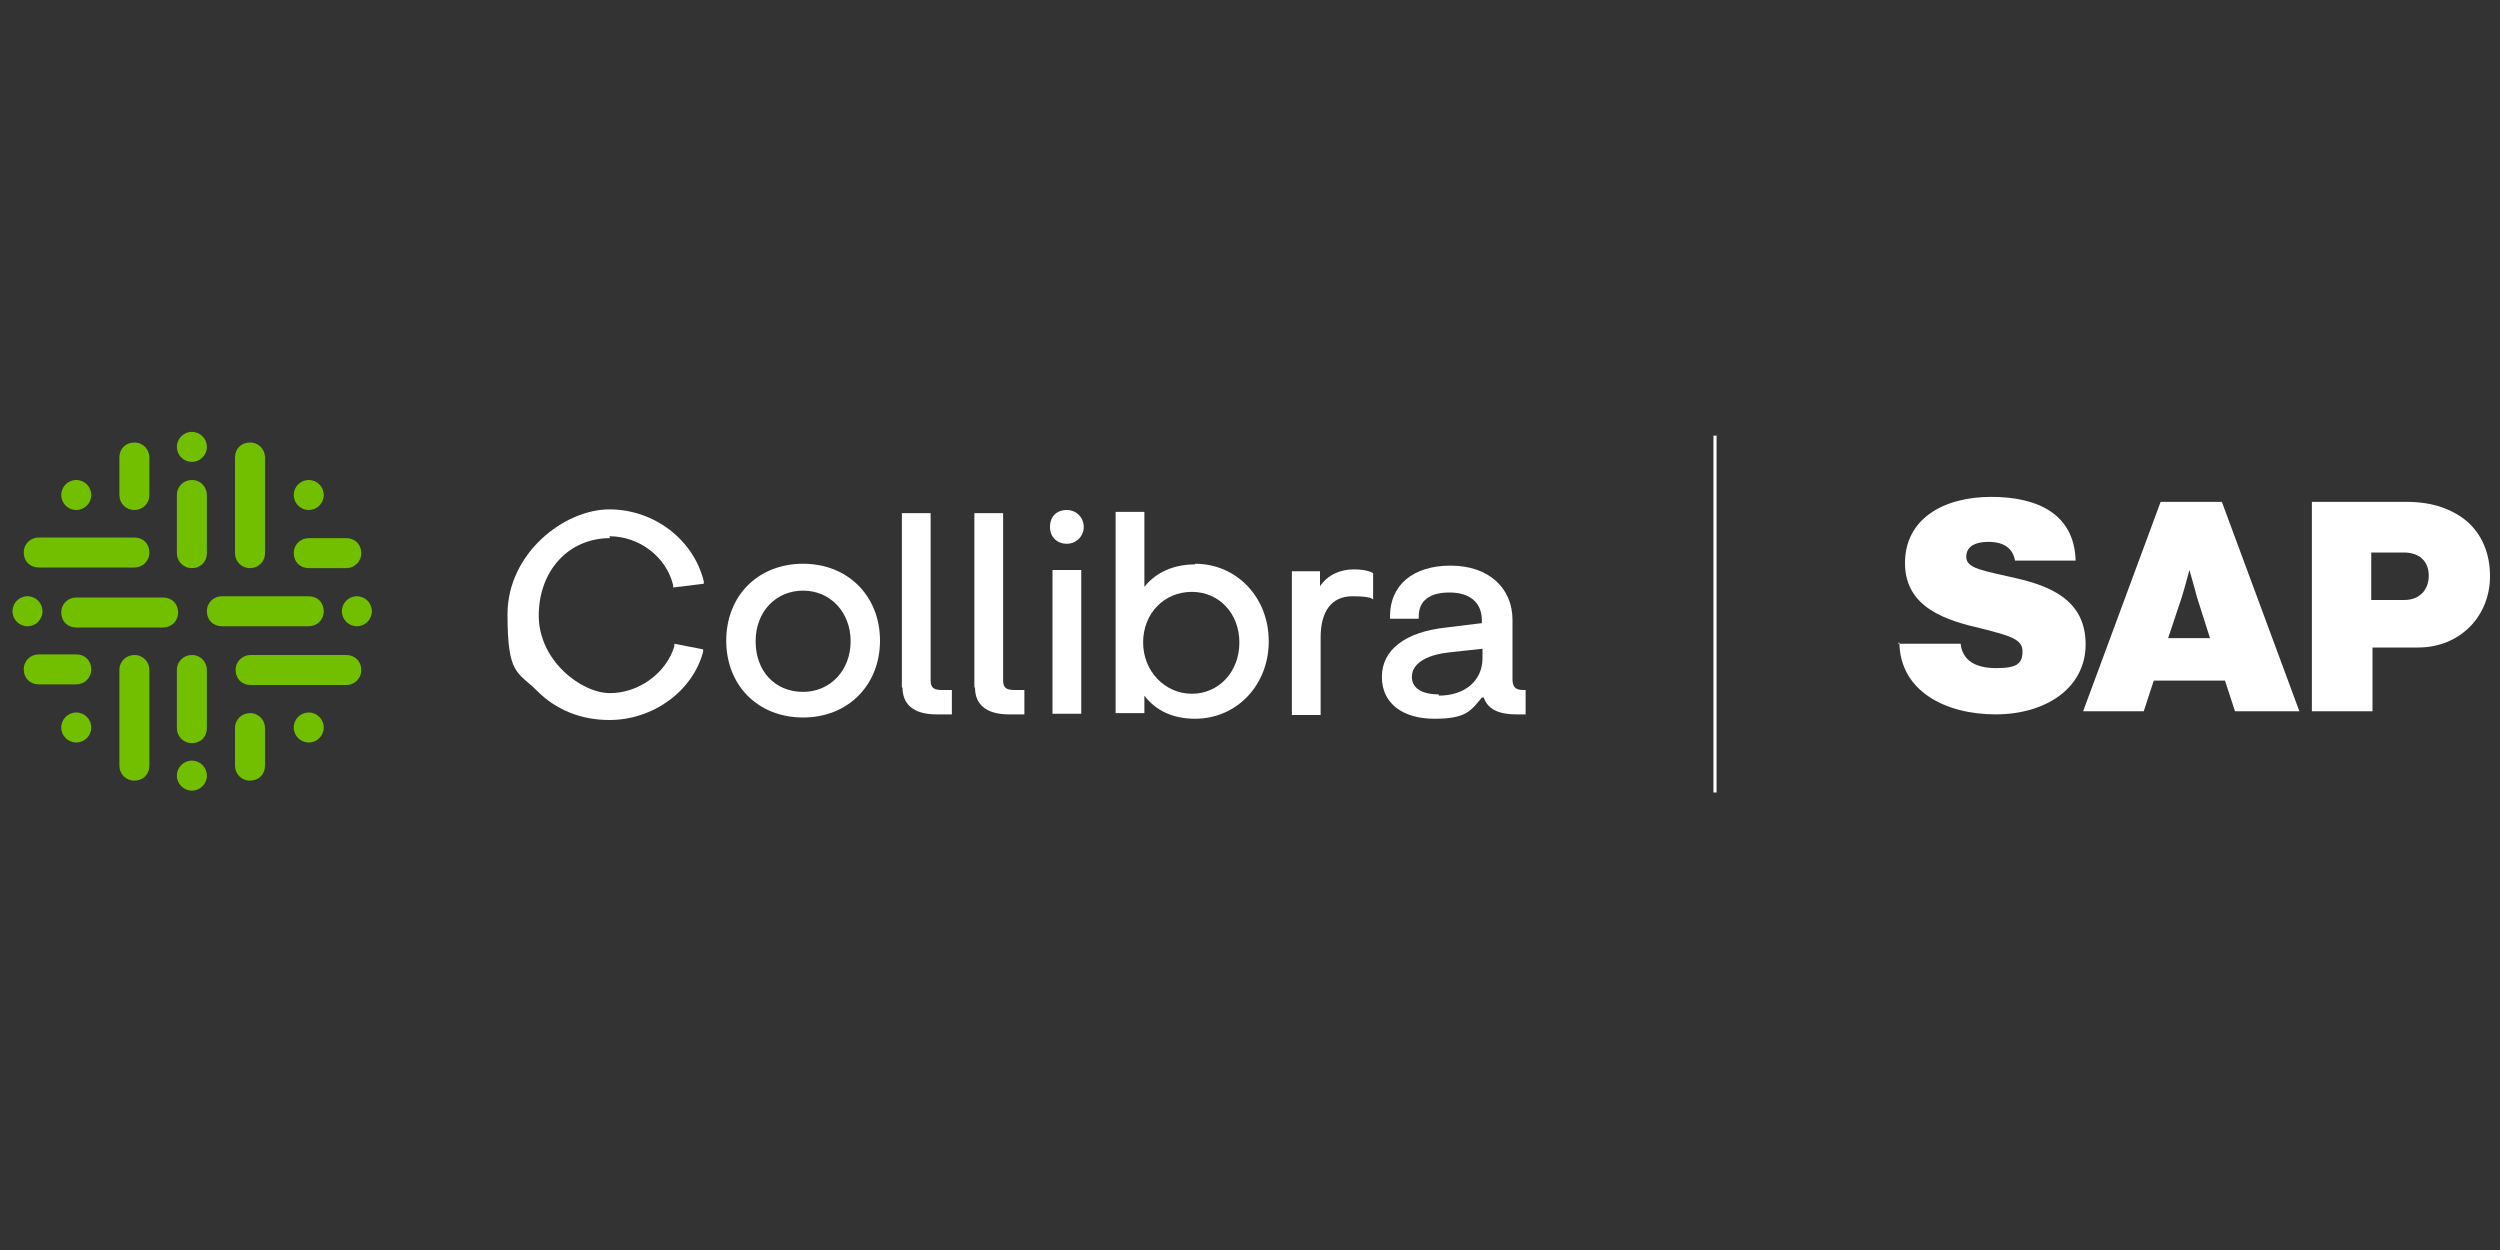 <svg viewBox="0 0 400 200" version="1.1" xmlns="http://www.w3.org/2000/svg" id="Layer_1">
  
  <rect x="0" y="0" width="400" height="200" fill="#333333" stroke="none"/>
  
  <defs>
    <style>
      .st0 {
        fill: none;
        stroke: #fff;
        stroke-miterlimit: 10;
        stroke-width: .5px;
      }

      .st1 {
        fill: #fff;
      }

      .st2 {
        fill: #72bf00;
      }
    </style>
  </defs>
  <g id="Layer_11">
    <g id="Layer_2">
      <g>
        <circle r="2.4" cy="71.5" cx="30.7" class="st2"></circle>
        <circle r="2.4" cy="124.1" cx="30.7" class="st2"></circle>
        <circle r="2.4" cy="79.2" cx="49.4" class="st2"></circle>
        <circle r="2.4" cy="116.4" cx="49.4" class="st2"></circle>
        <circle r="2.4" cy="116.4" cx="12.2" class="st2"></circle>
        <circle r="2.4" cy="97.8" cx="4.4" class="st2"></circle>
        <circle r="2.4" cy="97.8" cx="57.1" class="st2"></circle>
        <circle r="2.4" cy="79.2" cx="12.2" class="st2"></circle>
        <path d="M30.7,76.8c-1.3,0-2.4,1-2.4,2.4v9.3h0c0,1.3,1,2.4,2.4,2.4s2.4-1,2.4-2.4,0,0,0,0h0v-9.3c0-1.3-1-2.4-2.4-2.4Z" class="st2"></path>
        <path d="M30.7,104.8c-1.3,0-2.4,1-2.4,2.4v9.3h0c0,1.3,1,2.4,2.4,2.4s2.4-1,2.4-2.4,0,0,0,0h0v-9.3c0-1.3-1-2.4-2.4-2.4Z" class="st2"></path>
        <path d="M26.1,95.6h-13.9c-1.3,0-2.4,1-2.4,2.4s1,2.4,2.4,2.4,0,0,0,0h13.9c1.3,0,2.4-1,2.4-2.4s-1-2.4-2.4-2.4Z" class="st2"></path>
        <path d="M49.4,100.2c1.3,0,2.4-1,2.4-2.4s-1-2.4-2.4-2.4h-13.9c-1.3,0-2.4,1-2.4,2.4s1,2.4,2.4,2.4,0,0,0,0h13.9Z" class="st2"></path>
        <path d="M40,90.9c1.3,0,2.4-1,2.4-2.4s0,0,0,0h0v-15.3c0-1.3-1-2.4-2.4-2.4s-2.4,1-2.4,2.4v15.3h0c0,1.3,1,2.4,2.4,2.4Z" class="st2"></path>
        <path d="M21.5,104.8c-1.3,0-2.4,1-2.4,2.4v15.3h0c0,1.3,1,2.4,2.4,2.4s2.4-1,2.4-2.4,0,0,0,0h0v-15.3c0-1.3-1-2.4-2.4-2.4Z" class="st2"></path>
        <path d="M6.2,90.8h15.3c1.3,0,2.4-1,2.4-2.4s-1-2.4-2.4-2.4,0,0,0,0H6.2c-1.3,0-2.4,1-2.4,2.4s1,2.4,2.4,2.4Z" class="st2"></path>
        <path d="M55.4,104.8h-15.3c-1.3,0-2.4,1-2.4,2.4s1,2.4,2.4,2.4h15.3c1.3,0,2.4-1,2.4-2.4s-1-2.4-2.4-2.4Z" class="st2"></path>
        <path d="M21.5,81.6c1.3,0,2.4-1,2.4-2.4s0,0,0,0h0v-6c0-1.3-1-2.4-2.4-2.4s-2.4,1-2.4,2.4v6h0c0,1.3,1,2.4,2.4,2.4Z" class="st2"></path>
        <path d="M12.2,109.5c1.3,0,2.4-1,2.4-2.4s-1-2.4-2.4-2.4h-6c-1.3,0-2.4,1-2.4,2.4s1,2.4,2.4,2.4,0,0,0,0h6Z" class="st2"></path>
        <path d="M49.4,90.9h6c1.3,0,2.4-1,2.4-2.4s-1-2.4-2.4-2.4h-6c-1.3,0-2.4,1-2.4,2.4s1,2.4,2.4,2.4Z" class="st2"></path>
        <path d="M40,114.1c-1.3,0-2.4,1-2.4,2.4s0,0,0,0h0v6c0,1.3,1,2.4,2.4,2.4s2.4-1,2.4-2.4v-6h0c0-1.3-1-2.4-2.4-2.4Z" class="st2"></path>
      </g>
      <line y2="126.8" x2="274.4" y1="69.7" x1="274.4" class="st0"></line>
      <g>
        <path d="M303.7,103h10c.3,2.7,2.4,3.9,5.7,3.9s4.2-.7,4.2-2.7-2.2-2.5-6.4-3.6c-5.7-1.3-12.4-3.3-12.4-10.5s6.3-10.6,13.8-10.6,13.3,2.8,13.5,10.2h-9.7c-.3-1.8-1.6-3-4.2-3s-3.6,1-3.6,2.4c0,1.9,2.8,2.2,7.9,3.4,5.7,1.3,11.2,3.6,11.2,10.6s-6.4,11.2-14.4,11.2-15.3-3.7-15.4-11.5h-.1Z" class="st1"></path>
        <path d="M345.5,80.3h10l12.4,33.5h-10.3l-1.6-4.9h-11.4l-1.6,4.9h-9.7l12.4-33.5h-.1ZM346.7,102.1h6.9l-2.1-6.6c-.4-1.6-1.2-4.3-1.2-4.3h0s-.7,2.7-1.2,4.3l-2.2,6.6h-.1Z" class="st1"></path>
        <path d="M369.7,80.3h15.4c4.2,0,7.3,1.2,9.6,3.1,2.4,2.1,3.7,5.1,3.7,8.8,0,6.4-4.8,11.4-11.5,11.4h-7.3v10.2h-9.7v-33.5h-.1ZM379.5,96h5.2c2.4,0,3.9-1.6,3.9-3.9s-1.5-3.7-4-3.7h-5.2v7.6h.1Z" class="st1"></path>
      </g>
    </g>
    <g>
      <path d="M97.5,85.8c4.8,0,9.1,3.3,10.2,7.8v.4l4.9-.6v-.4c-1.6-6.6-7.9-11.5-15.1-11.5s-16.3,7-16.3,16.8,1.6,9.1,4.8,12.3c3,3,7,4.6,11.5,4.6,7,0,13.3-4.6,15-10.9v-.4l-4.6-.9v.4c-1.3,4.3-5.7,7.5-10.3,7.5s-11.4-5.2-11.4-12.4,4.8-12.4,11.4-12.4h0Z" class="st1"></path>
      <path d="M128.5,90.2c-7.2,0-12.3,5.1-12.3,12.3s5.1,12.3,12.3,12.3,12.3-5.2,12.3-12.3-5.1-12.3-12.3-12.3ZM128.5,110.7c-4.5,0-7.6-3.3-7.6-8.1s3.3-8.1,7.6-8.1,7.6,3.4,7.6,8.1-3.3,8.1-7.6,8.1Z" class="st1"></path>
      <g>
        <path d="M170.7,81.6c-1.6,0-2.7,1-2.7,2.7s1.2,2.7,2.7,2.7,2.7-1.2,2.7-2.7-1.2-2.7-2.7-2.7Z" class="st1"></path>
        <rect height="23" width="4.6" y="91.2" x="168.4" class="st1"></rect>
      </g>
      <path d="M191.2,90.3c-3.4,0-6.3,1.3-8.1,3.6v-12h-4.6v32.2h4.6v-2.8c1.8,2.4,4.6,3.7,8.1,3.7,6.7,0,11.8-5.4,11.8-12.4s-5.1-12.4-11.8-12.4h0ZM190.7,94.7c4.3,0,7.6,3.4,7.6,8.1s-3.3,8.2-7.6,8.2-7.8-3.6-7.8-8.2,3.3-8.1,7.8-8.1Z" class="st1"></path>
      <path d="M144.3,109.9v-27.8h4.6v26.8c0,1.3.7,1.5,1.9,1.5h1.5v3.9h-2.5c-2.8,0-5.4-1-5.4-4.3h-.1Z" class="st1"></path>
      <path d="M155.9,109.9v-27.8h4.6v26.8c0,1.3.7,1.5,1.9,1.5h1.5v3.9h-2.5c-2.8,0-5.4-1-5.4-4.3h-.1Z" class="st1"></path>
      <path d="M216.6,91.1c-2.2,0-4.2.9-5.4,2.7v-2.4h-4.5v23h4.6v-12.4c0-4,1.6-6.6,5.1-6.6s3.3.6,3.3.6v-4.3s-.9-.6-3-.6h-.1Z" class="st1"></path>
      <path d="M243.9,110.4c-1,0-1.8-.1-1.9-1.5v-9.7c0-5.2-3.9-8.7-9.9-8.7s-9.7,3.1-9.7,8.1v.4h4.6v-.4c0-1,.3-1.9.9-2.5.9-.9,2.2-1.3,4-1.3,3.3,0,5.2,1.6,5.2,4.5v.4l-5.7.7c-6.6.7-10.3,3.6-10.3,7.9s3.4,6.7,8.4,6.7,5.8-1.2,7.6-3.4h.3c.7,2.1,2.8,2.7,5.2,2.7h1.5v-3.9h-.4.1ZM230.2,111.1c-2.7,0-4.3-1-4.3-2.8,0-2.5,3.1-3.6,5.8-3.9l5.5-.6v1.5c0,3.6-2.8,6-7,6h0Z" class="st1"></path>
    </g>
  </g>
</svg>